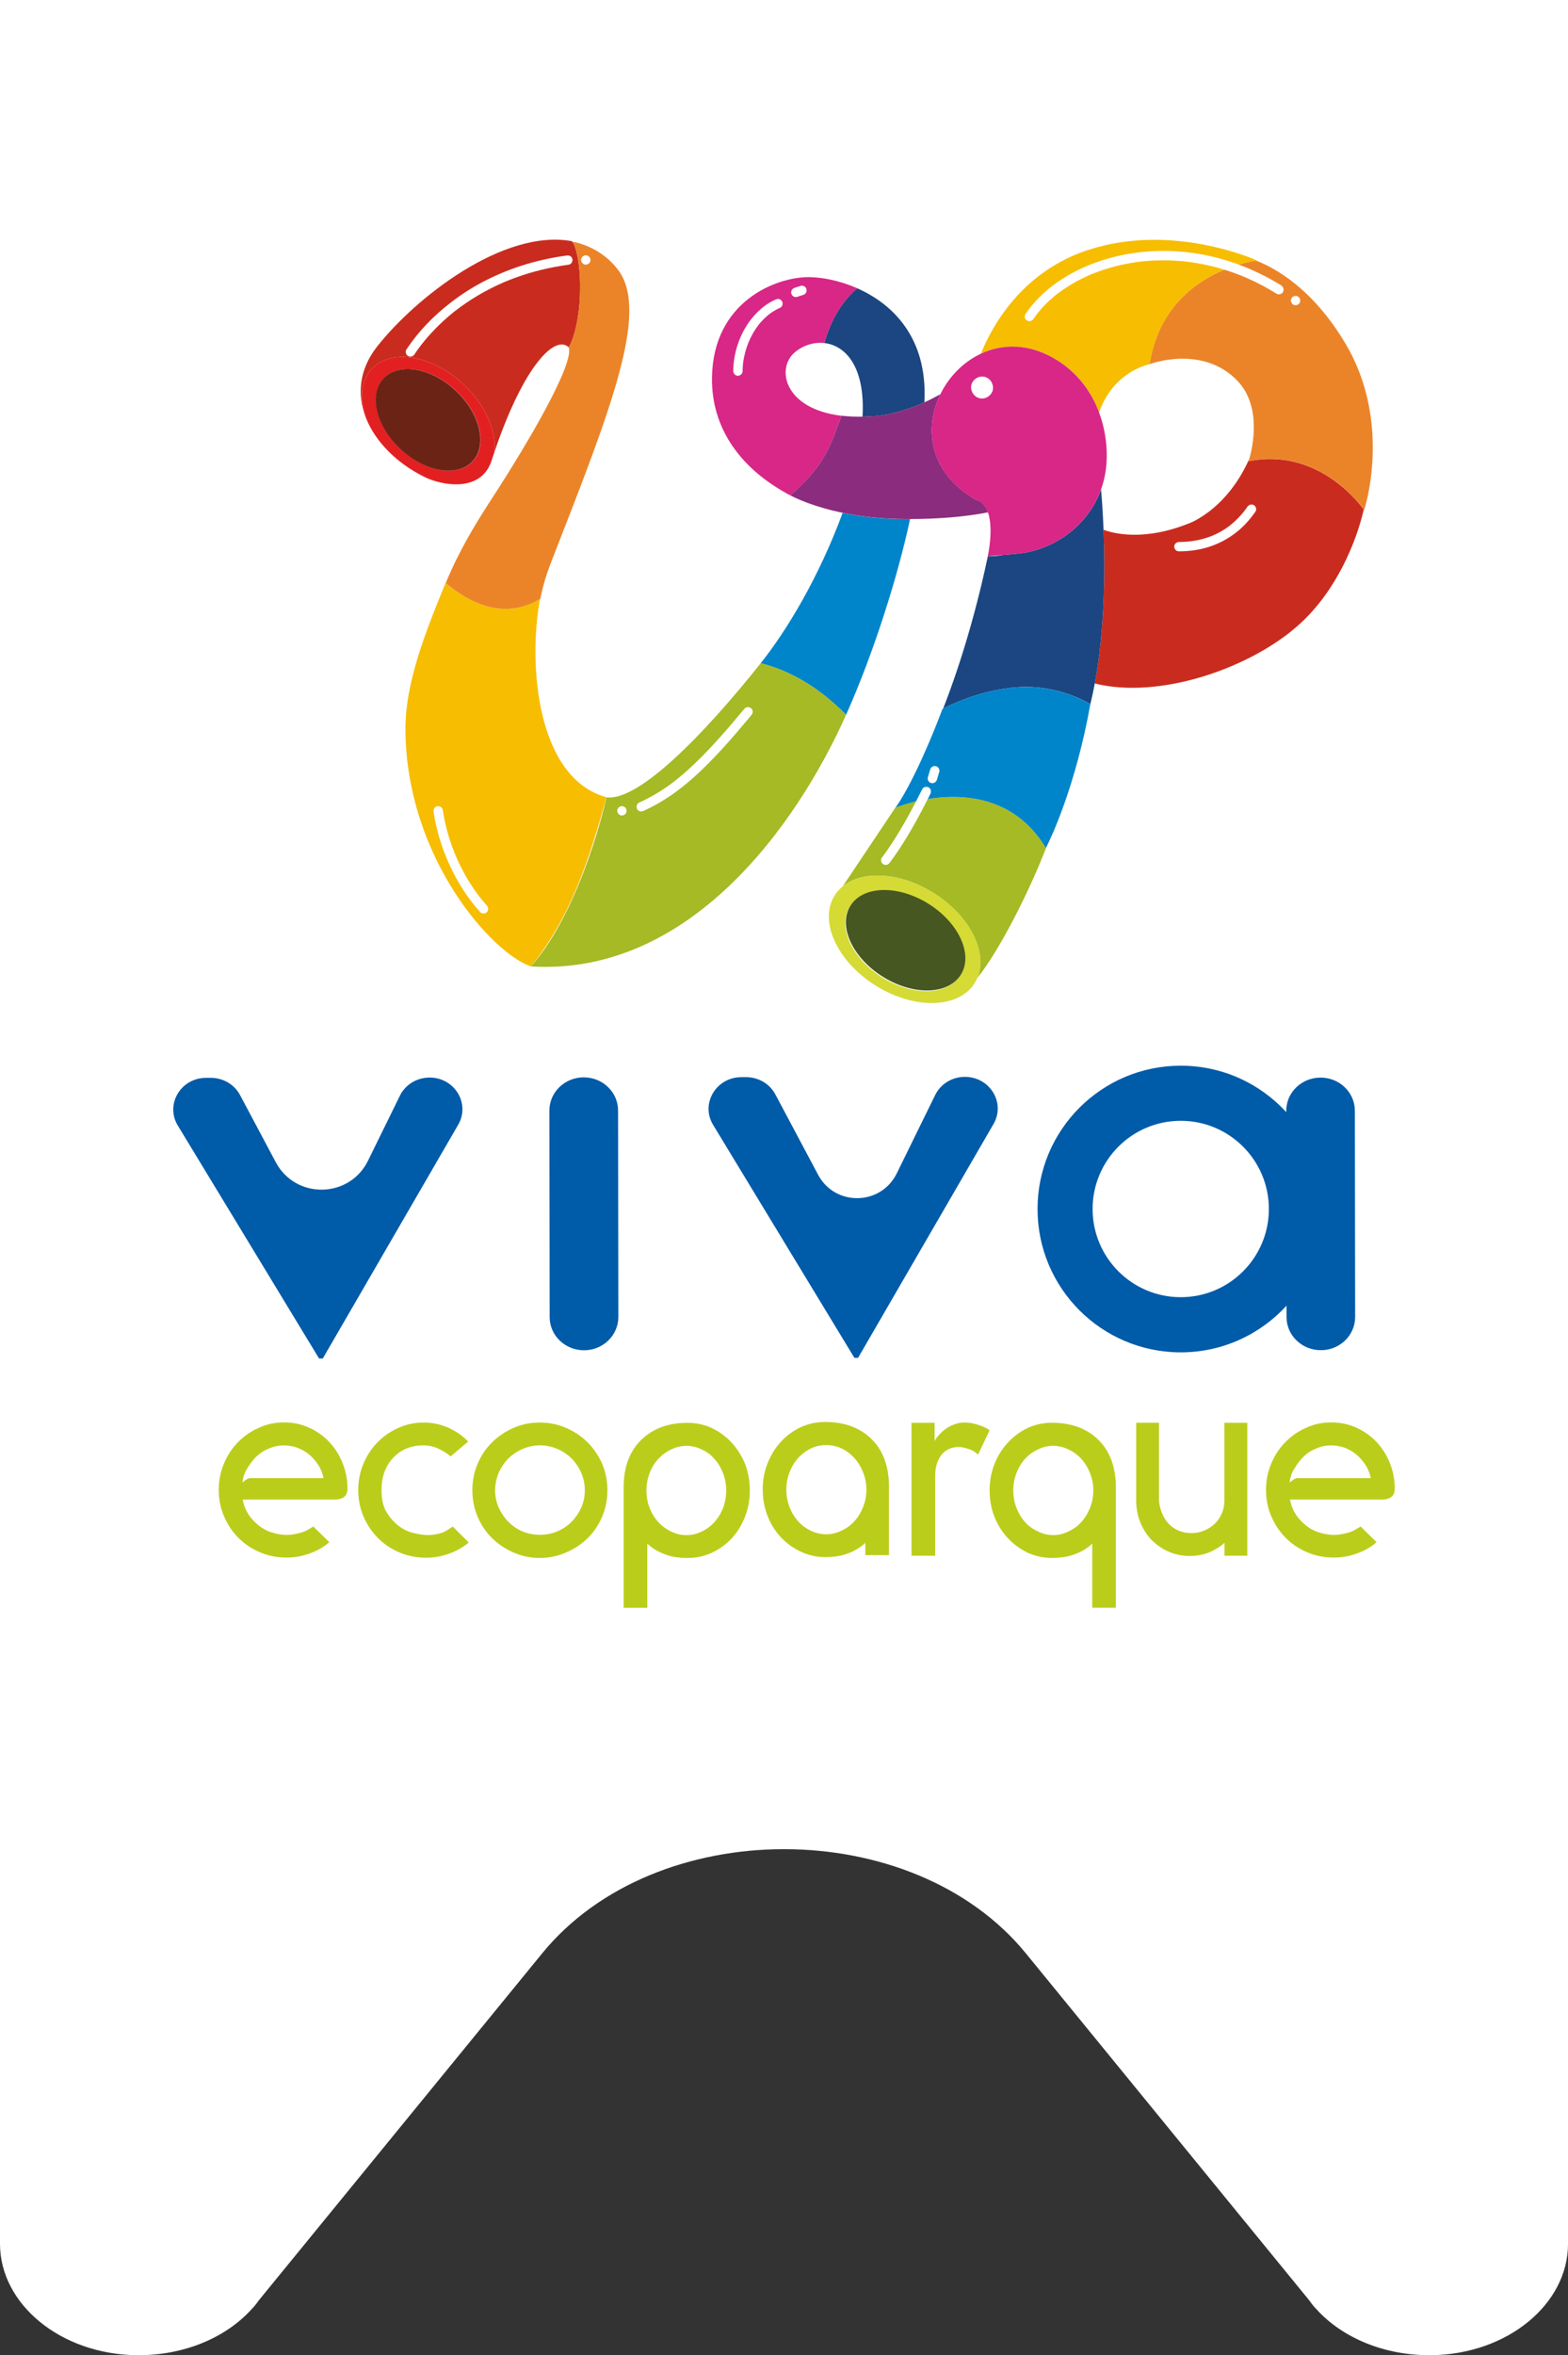 <svg xmlns="http://www.w3.org/2000/svg" id="Camada_1" data-name="Camada 1" viewBox="0 0 530 795.5"><rect x="0" y="0" width="530" height="795.5" fill="#333333" stroke="none"/><defs><style>      .cls-1 {        fill: #8c2c7e;      }      .cls-1, .cls-2, .cls-3, .cls-4, .cls-5, .cls-6, .cls-7, .cls-8, .cls-9, .cls-10, .cls-11, .cls-12, .cls-13, .cls-14, .cls-15, .cls-16 {        stroke-width: 0px;      }      .cls-2 {        fill: #1b4681;      }      .cls-3 {        fill: #0084ca;      }      .cls-4 {        fill: #6b2315;      }      .cls-5 {        fill: #bbcd1b;      }      .cls-6 {        fill: #c92c1f;      }      .cls-7 {        fill: #a5ba24;      }      .cls-8 {        fill: #d5da35;      }      .cls-9 {        fill: none;      }      .cls-10 {        fill: #eb8429;      }      .cls-11 {        fill: #d82786;      }      .cls-12 {        fill: #465722;      }      .cls-13 {        fill: #f7bd00;      }      .cls-14 {        fill: #e32021;      }      .cls-15 {        fill: #fff;      }      .cls-16 {        fill: #005ba8;      }    </style></defs><path class="cls-15" d="M338.79,0H0v757.87c0,20.36,20.49,37.36,46.26,37.62,16,.16,30.2-6.01,38.8-15.56h0c.58-.57,1.11-1.18,1.58-1.82l.9-1.22,95.73-117.14c38.32-46.9,125.14-46.9,163.47,0l95.73,117.14.93,1.26c.45.61.95,1.19,1.51,1.74l.04.04c8.6,9.55,22.8,15.72,38.8,15.56,25.77-.26,46.26-17.26,46.26-37.62V0h-191.21Z"></path><g><g id="a"><g><g><path class="cls-16" d="M145.19,363.95c8.48,0,13.83,8.79,9.69,15.93l-45.78,78.97h-1.25l-47.75-78.68c-4.33-7.13.99-16.11,9.56-16.12h1.59c4.17,0,7.98,2.24,9.88,5.81l12.07,22.67c6.72,12.62,24.91,12.32,31.2-.51l10.77-21.94c1.83-3.73,5.73-6.12,10.01-6.12h0Z"></path><path class="cls-16" d="M208.91,375.06l.09,69.79c0,6.18-5.18,11.21-11.59,11.22h0c-6.41,0-11.61-5-11.62-11.18l-.09-69.79c0-6.18,5.18-11.21,11.59-11.22h0c6.41,0,11.61,5,11.62,11.18h0Z"></path><path class="cls-16" d="M326.13,363.72c8.48,0,13.83,8.79,9.69,15.93l-45.78,78.97h-1.25l-47.75-78.68c-4.33-7.13.99-16.11,9.56-16.12h1.59c4.17,0,7.98,2.24,9.88,5.81l14.45,27.15c5.72,10.75,21.21,10.49,26.58-.43l13.01-26.51c1.83-3.73,5.73-6.12,10.01-6.12h0Z"></path></g><path class="cls-16" d="M457.95,375.14c0-6.17-5.2-11.18-11.6-11.17-6.4,0-11.59,5.02-11.58,11.2v.46c-8.84-9.64-21.55-15.68-35.66-15.68-26.74,0-48.41,21.67-48.41,48.41s21.68,48.41,48.41,48.41c14.16,0,26.9-6.09,35.75-15.77v3.87c0,6.17,5.21,11.18,11.61,11.17,6.4,0,11.59-5.02,11.58-11.2l-.09-69.69h0ZM399.1,438.14c-16.45,0-29.79-13.34-29.79-29.79s13.34-29.79,29.79-29.79,29.79,13.34,29.79,29.79-13.34,29.79-29.79,29.79Z"></path></g><g><path class="cls-5" d="M115.73,494c1.15,2.76,1.72,5.69,1.72,8.78,0,1.55-.56,2.6-1.67,3.16-.74.37-1.65.56-2.7.56h-31.05c.25,1.3.65,2.54,1.21,3.71.87,1.67,1.98,3.1,3.34,4.27,1.3,1.24,2.82,2.2,4.56,2.88,2.72.93,5.19,1.26,7.39.97s3.98-.79,5.34-1.53l2.04-1.21,5.4,5.3c-.5.43-.96.8-1.4,1.11-1.86,1.3-3.87,2.29-6.04,2.97-2.17.74-4.53,1.11-7.07,1.11-3.16,0-6.14-.59-8.92-1.77s-5.21-2.79-7.25-4.84c-2.04-2.04-3.67-4.46-4.88-7.25-1.21-2.79-1.81-5.77-1.81-8.92s.57-6.12,1.72-8.88c1.15-2.76,2.72-5.17,4.74-7.25,2.02-2.08,4.35-3.71,7.01-4.88,2.66-1.24,5.52-1.86,8.55-1.86s5.77.57,8.37,1.72c2.6,1.15,4.86,2.72,6.78,4.7s3.46,4.35,4.6,7.11l.02.04ZM84.55,499.25h24.82c-.25-1.18-.62-2.26-1.11-3.25-.8-1.55-1.83-2.91-3.07-4.09s-2.65-2.09-4.23-2.74-3.25-.97-5.02-.97-3.42.34-4.97,1.03c-1.61.62-3.03,1.52-4.27,2.7-1.05.99-2.11,2.35-3.16,4.09-.43.68-.79,1.42-1.07,2.23-.28.8-.42,1.42-.42,1.86l-.1.65c1.05-.99,1.92-1.49,2.6-1.49h0Z"></path><path class="cls-5" d="M153.06,515.62l5.4,5.4c-.5.37-.96.72-1.4,1.03-1.86,1.3-3.87,2.29-6.04,2.97-2.17.74-4.53,1.11-7.07,1.11-3.16,0-6.14-.59-8.92-1.77s-5.21-2.79-7.25-4.84c-2.04-2.04-3.67-4.46-4.88-7.25s-1.81-5.77-1.81-8.92.57-6.12,1.72-8.88c1.15-2.76,2.72-5.17,4.74-7.25,2.02-2.08,4.35-3.71,7.01-4.88,2.66-1.24,5.55-1.86,8.64-1.86,2.91,0,5.67.57,8.27,1.72,2.6,1.15,4.86,2.72,6.78,4.7l-5.95,5.02c-.87-.8-2.14-1.63-3.81-2.47-1.67-.84-3.47-1.26-5.4-1.26-4.15,0-7.54,1.4-10.18,4.18-2.64,2.79-3.95,6.45-3.95,10.97,0,2.79.47,5.09,1.4,6.88.99,1.73,2.11,3.16,3.34,4.27,1.42,1.3,2.97,2.26,4.65,2.88,2.97.93,5.56,1.27,7.77,1.03s3.89-.78,5.07-1.58l1.86-1.21.03.02Z"></path><path class="cls-5" d="M203.54,494.42c1.18,2.79,1.77,5.77,1.77,8.92s-.59,6.14-1.77,8.92-2.8,5.21-4.88,7.25c-2.08,2.04-4.51,3.66-7.3,4.84-2.79,1.24-5.77,1.86-8.92,1.86s-6.14-.62-8.92-1.86c-2.72-1.18-5.13-2.79-7.21-4.84-2.08-2.04-3.71-4.46-4.88-7.25-1.18-2.79-1.77-5.77-1.77-8.92s.59-6.14,1.77-8.92,2.8-5.21,4.88-7.25c2.08-2.04,4.49-3.67,7.25-4.88,2.76-1.21,5.71-1.81,8.88-1.81s6.14.6,8.92,1.81,5.21,2.84,7.25,4.88,3.75,4.53,4.93,7.25h0ZM196.47,509.19c.8-1.8,1.21-3.73,1.21-5.81s-.41-4.04-1.21-5.9-1.89-3.47-3.25-4.84c-1.36-1.36-2.97-2.45-4.84-3.25-1.86-.8-3.81-1.21-5.86-1.21s-4,.41-5.86,1.21-3.47,1.89-4.84,3.25-2.45,2.97-3.25,4.84c-.8,1.86-1.21,3.83-1.21,5.9s.41,4.02,1.21,5.81,1.89,3.4,3.25,4.79c1.36,1.4,2.97,2.49,4.84,3.3,1.8.74,3.75,1.11,5.86,1.11s4-.39,5.86-1.16c1.86-.78,3.47-1.86,4.84-3.25,1.36-1.4,2.45-2.99,3.25-4.79Z"></path><path class="cls-5" d="M251.87,494.51c1.05,2.79,1.58,5.77,1.58,8.92s-.54,6.12-1.63,8.88-2.56,5.16-4.41,7.21c-1.92,2.04-4.18,3.69-6.78,4.93-2.54,1.18-5.3,1.77-8.27,1.77-2.6,0-4.86-.31-6.78-.93-1.86-.62-3.48-1.4-4.84-2.33-.74-.56-1.4-1.09-1.95-1.58v21.66h-8v-40.53c0-6.88,1.96-12.26,5.9-16.12,3.94-3.87,9.15-5.81,15.66-5.81,2.97,0,5.73.59,8.27,1.77,2.6,1.24,4.85,2.9,6.74,4.97,1.89,2.08,3.4,4.48,4.51,7.21v-.02ZM244.43,509.29c.68-1.86,1.03-3.81,1.03-5.86s-.35-4-1.07-5.86-1.69-3.47-2.93-4.84c-1.18-1.36-2.6-2.41-4.27-3.16-1.61-.8-3.33-1.21-5.16-1.21s-3.55.41-5.16,1.21c-1.61.74-3.05,1.8-4.33,3.16s-2.26,2.97-2.97,4.84c-.72,1.86-1.07,3.81-1.07,5.86s.35,4,1.07,5.86c.71,1.86,1.71,3.47,2.97,4.84,1.27,1.36,2.71,2.41,4.33,3.16,1.61.8,3.33,1.21,5.16,1.21s3.55-.4,5.16-1.21c1.61-.74,3.03-1.8,4.27-3.16s2.23-2.97,2.97-4.84Z"></path><path class="cls-5" d="M278.92,480.29c6.57,0,11.81,1.94,15.71,5.81,3.9,3.87,5.86,9.25,5.86,16.12v23.05h-8v-4.18c-.56.56-1.21,1.09-1.95,1.58-1.3.93-2.91,1.71-4.84,2.33-1.92.62-4.18.93-6.78.93-2.91,0-5.67-.62-8.27-1.86-2.54-1.18-4.78-2.79-6.7-4.84-1.92-2.04-3.42-4.45-4.51-7.21s-1.63-5.75-1.63-8.97.54-6.02,1.63-8.78,2.57-5.17,4.46-7.25c1.89-2.08,4.14-3.73,6.74-4.97,2.6-1.18,5.36-1.77,8.27-1.77h.02ZM288.77,513.85c1.24-1.36,2.23-2.97,2.97-4.84.74-1.86,1.11-3.81,1.11-5.86s-.37-4-1.11-5.86-1.73-3.47-2.97-4.84c-1.24-1.36-2.7-2.45-4.37-3.25-1.61-.74-3.33-1.11-5.16-1.11s-3.52.37-5.07,1.11c-1.67.8-3.13,1.89-4.37,3.25s-2.22,2.97-2.93,4.84c-.72,1.86-1.07,3.81-1.07,5.86s.35,4,1.07,5.86c.71,1.86,1.69,3.48,2.93,4.84s2.66,2.41,4.27,3.16c1.67.8,3.41,1.21,5.21,1.21s3.5-.41,5.11-1.21c1.67-.74,3.13-1.8,4.37-3.16h0Z"></path><path class="cls-5" d="M326.05,480.48c1.36,0,2.76.22,4.18.65s2.51.87,3.25,1.3l1.03.65-3.9,8.18c-.31-.25-.72-.56-1.21-.93s-1.48-.78-2.93-1.21c-1.46-.43-2.87-.5-4.23-.19-1.98.43-3.5,1.52-4.56,3.25s-1.58,3.81-1.58,6.23v27.05h-8v-44.9h7.81v6.14c.12-.19.27-.42.42-.7s.56-.78,1.21-1.49,1.34-1.34,2.04-1.86c.71-.52,1.65-1.03,2.84-1.49,1.18-.47,2.39-.7,3.63-.7h0Z"></path><path class="cls-5" d="M355.61,480.56c6.57,0,11.81,1.94,15.71,5.81,3.9,3.87,5.86,9.25,5.86,16.12v40.53h-8v-21.66c-.56.56-1.21,1.09-1.95,1.58-1.3.93-2.91,1.71-4.84,2.33-1.92.62-4.18.93-6.78.93-2.91,0-5.67-.59-8.27-1.77-2.54-1.24-4.78-2.88-6.7-4.93s-3.42-4.45-4.51-7.21-1.63-5.71-1.63-8.88.54-6.12,1.63-8.88c1.09-2.76,2.58-5.17,4.51-7.25,1.92-2.08,4.15-3.73,6.7-4.97,2.6-1.18,5.36-1.77,8.27-1.77v.02ZM365.47,514.12c1.24-1.36,2.23-2.97,2.97-4.84s1.11-3.81,1.11-5.86-.37-4-1.11-5.86-1.73-3.47-2.97-4.84c-1.24-1.36-2.7-2.41-4.37-3.16-1.61-.8-3.33-1.21-5.16-1.21s-3.52.41-5.07,1.21c-1.67.74-3.13,1.8-4.37,3.16s-2.22,2.97-2.93,4.84c-.72,1.86-1.07,3.81-1.07,5.86s.35,4,1.07,5.86c.71,1.86,1.69,3.47,2.93,4.84,1.24,1.36,2.7,2.41,4.37,3.16,1.61.8,3.32,1.21,5.11,1.21s3.5-.4,5.11-1.21c1.67-.74,3.13-1.8,4.37-3.16h0Z"></path><path class="cls-5" d="M413.89,480.56h7.71v44.9h-7.71v-4.37c-.93.87-1.98,1.61-3.16,2.23-1.24.74-2.57,1.3-4,1.67-1.49.37-3.01.56-4.56.56-2.54,0-4.96-.5-7.25-1.49-2.17-.99-4.09-2.33-5.77-4-1.61-1.73-2.87-3.73-3.77-6-.9-2.26-1.34-4.7-1.34-7.3v-26.22h7.71v26.3c.12,1.49.47,2.91,1.03,4.27.56,1.36,1.3,2.54,2.23,3.53.93.99,2.04,1.77,3.34,2.33s2.79.84,4.46.84c1.49,0,2.88-.28,4.18-.84,1.36-.56,2.54-1.3,3.53-2.23.99-.93,1.78-2.04,2.37-3.34.59-1.3.91-2.7.97-4.18v-26.68h.02Z"></path><path class="cls-5" d="M469.72,494c1.15,2.76,1.72,5.69,1.72,8.78,0,1.55-.56,2.6-1.67,3.16-.74.37-1.65.56-2.7.56h-31.05c.25,1.3.65,2.54,1.21,3.71.87,1.67,1.98,3.1,3.34,4.27,1.3,1.24,2.82,2.2,4.56,2.88,2.72.93,5.19,1.26,7.39.97s3.98-.79,5.34-1.53l2.04-1.21,5.4,5.3c-.5.43-.96.8-1.4,1.11-1.86,1.3-3.87,2.29-6.04,2.97-2.17.74-4.53,1.11-7.07,1.11-3.16,0-6.14-.59-8.92-1.77-2.79-1.18-5.21-2.79-7.25-4.84s-3.67-4.46-4.88-7.25-1.81-5.77-1.81-8.92.57-6.12,1.72-8.88c1.15-2.76,2.72-5.17,4.74-7.25,2.02-2.08,4.35-3.71,7.01-4.88,2.66-1.24,5.52-1.86,8.55-1.86s5.77.57,8.37,1.72c2.6,1.15,4.86,2.72,6.78,4.7s3.46,4.35,4.6,7.11l.02.04ZM438.53,499.25h24.82c-.25-1.18-.62-2.26-1.11-3.25-.8-1.55-1.83-2.91-3.07-4.09-1.24-1.18-2.65-2.09-4.23-2.74s-3.25-.97-5.02-.97-3.42.34-4.97,1.03c-1.61.62-3.03,1.52-4.27,2.7-1.05.99-2.11,2.35-3.16,4.09-.43.68-.79,1.42-1.07,2.23-.28.8-.42,1.42-.42,1.86l-.1.65c1.05-.99,1.92-1.49,2.6-1.49h0Z"></path></g></g><g id="b"><path class="cls-6" d="M422.04,155.77s.11-.32.27-.88c-2.74,6.23-8.49,15.94-19.12,21.34-16.24,6.94-27.13,3.86-30.18,2.7.54,13.59.45,33.59-2.97,51.92,21.97,5.52,53.02-5.26,69.3-20.11,12.43-11.33,19.05-27.55,21.63-38.63-1.47-2.07-15.64-21.02-38.94-16.34h0Z"></path><path class="cls-7" d="M302.76,272.79c.49-.71.97-1.47,1.46-2.26-1,1.35-1.54,2.2-1.54,2.2l-17.8,26.61c6.75-5.46,19.41-4.77,30.66,2.26,12.24,7.63,18.48,20.06,14.81,28.71,7.28-9.03,17.34-28.63,23.38-44.3-.14.28-.22.42-.22.42-16.74-27.85-50.76-13.64-50.76-13.64h.02Z"></path><path class="cls-2" d="M373.01,178.91c-.24-6.04-.6-10.81-.84-13.59-4.37,12.07-15.69,20.64-28.82,21.75l-4.36.37c-3.19.61-5.09.43-5.09.43-5.78,27.53-13.44,47.28-15.13,51.49,1.58-.85,12.52-6.45,25.46-7.26,14.01-.88,24.32,5.75,24.32,5.75.56-2.3,1.06-4.64,1.5-7.01,3.42-18.33,3.5-38.33,2.97-51.92h0Z"></path><path class="cls-10" d="M454.79,116.07c-11.03-18.57-23.75-25.55-30.23-28.05-3.3.47-31.39,5.29-35.97,34.97,0,0,17.94-6.78,29.78,5.75,8.2,8.68,4.96,22.52,3.94,26.13-.16.57-.27.88-.27.88,23.31-4.69,37.48,14.26,38.94,16.34.09.11.13.19.13.19,0,0,9.69-29.28-6.32-56.22h0Z"></path><path class="cls-13" d="M367.95,84.37c-22.6,7.35-32.66,25.81-36.41,35.11,7.27-3.41,16.19-3.57,25.23,1.85,7.52,4.51,12.17,11.08,14.74,17.94,4.9-14.03,17.1-16.27,17.1-16.27,4.58-29.68,32.66-34.51,35.97-34.97.2-.03.32-.04.32-.04,0,0-28.29-12.93-56.93-3.61h0Z"></path><path class="cls-2" d="M278.64,115.87c7.09.8,13.87,7.91,12.9,24.88,1.32-.03,2.67-.08,4.1-.2,5.94-.49,11.68-2.33,16.81-4.65,1.21-21.86-10.81-33.29-22.72-38.54-4.48,3.87-8.63,9.7-11.09,18.51h0Z"></path><path class="cls-6" d="M193.91,82.28c-.19-.29-.39-.57-.59-.82-23.29-4.25-53.02,19.26-65.86,35.6-6.16,7.83-6.82,16.38-3.75,24.13-2.26-6.39-1.77-12.58,1.95-16.58,6.47-6.99,20.28-4.72,30.84,5.07,7.54,6.98,11.38,15.89,10.63,22.97,9.99-29.47,20.63-39.78,25.14-35.29.29-.59.57-1.18.83-1.76,3.86-9.24,3.84-26.62.81-33.31h0Z"></path><path class="cls-3" d="M284.82,173.22c-8.01,21.7-18.8,39.63-27.7,50.8,8.62,2.16,18.7,7.11,28.86,17.42,9.2-20.57,17.44-46.49,21.63-66.1h-1.69c-8.32-.05-15.37-.94-21.09-2.11h0Z"></path><path class="cls-7" d="M205.02,269.31s-8.23,37.6-25.56,57.11c53.3,3.26,89.63-47.2,106.52-84.98-10.15-10.3-20.23-15.25-28.86-17.42-19.26,24.2-41.26,46.64-52.1,45.29h0Z"></path><path class="cls-13" d="M182.52,202.35c-8.54,5.07-19.32,5.15-31.85-5.41h0l-.06-.05c-6.88,16.78-13.78,34.05-13.58,50.11.54,42.97,29.37,75.06,42.43,79.41,13.59-16.86,19.58-35.9,25.56-57.11-23.56-6.42-26.61-44.79-22.5-66.95h0Z"></path><path class="cls-10" d="M209,91.26c-3.8-5.17-9.84-8.59-15.41-9.61.11.19.2.41.31.62,3.03,6.69,3.04,24.07-.81,33.31-.26.63-.54,1.21-.83,1.76,1.76,5.75-13.69,32.14-26.04,51.1-5.84,8.97-11.25,18.02-15.55,28.49h0c12.53,10.56,23.31,10.48,31.85,5.41.04-.03.08-.04.11-.07.82-4.1,2.03-8.24,3.62-12.3,20.18-51.64,33.25-84.46,22.75-98.73v.02Z"></path><path class="cls-11" d="M284.47,140.43c-19.51-2.3-22.22-16.04-15.81-21.44,2.78-2.34,6.42-3.52,9.99-3.12,2.47-8.81,6.62-14.64,11.09-18.51-6.11-2.69-12.2-3.76-16.44-3.76-11.08,0-32.24,8.26-32.64,33.85-.27,17.27,9.7,31.01,26.45,39.87,12.95-11.14,13.93-18.66,17.35-26.89h0Z"></path><path class="cls-3" d="M344.21,232.1c-12.94.81-23.87,6.42-25.46,7.26-.13.07-.19.11-.19.11,0,0-7.14,19.4-14.35,31.06-.49.79-.97,1.55-1.46,2.26,0,0,34.01-14.21,50.76,13.64,0,0,.08-.14.22-.42,1.45-2.88,9.83-20.34,14.81-48.15,0,0-10.32-6.63-24.32-5.75h0Z"></path><path class="cls-14" d="M156.5,129.67c-10.57-9.78-24.38-12.05-30.84-5.07-3.71,4.01-4.2,10.19-1.95,16.58,3.18,8.04,10.37,15.22,19.62,19.85,6.04,3.02,19.29,5.45,22.82-5.44.33-1.01.65-1.99.98-2.95.76-7.08-3.1-15.99-10.63-22.97h0ZM159.83,155.77c-5.09,5.5-15.98,3.71-24.31-3.99-8.32-7.71-10.94-18.42-5.85-23.93s15.98-3.71,24.31,3.99c8.32,7.71,10.94,18.42,5.85,23.93Z"></path><path class="cls-1" d="M330.01,168.86s-1.43-.73-3.5-2.23c-12.67-9.13-13.87-22.8-8.65-33.48-1.7.95-3.5,1.88-5.4,2.73-5.13,2.33-10.86,4.17-16.81,4.65-1.43.11-2.79.18-4.1.2-2.57.05-4.94-.06-7.08-.32-3.42,8.23-4.4,15.76-17.35,26.89,1.79.95,7.76,3.86,17.71,5.9,5.72,1.18,12.76,2.06,21.09,2.11h1.69c9.09-.02,18.22-.67,26.36-2.26-.71-2.03-1.94-3.64-3.95-4.22h0Z"></path><path class="cls-11" d="M371.5,139.27c-2.57-6.85-7.23-13.43-14.74-17.94-9.03-5.42-17.95-5.26-25.23-1.85-5.95,2.79-10.8,7.78-13.68,13.68-5.22,10.68-4.02,24.35,8.65,33.48,2.07,1.49,3.5,2.23,3.5,2.23,2.03.58,3.25,2.18,3.95,4.22,1.98,5.69-.07,14.79-.07,14.79l5.09-.43,4.36-.37c13.13-1.11,24.46-9.68,28.82-21.75.59-1.65,1.06-3.36,1.39-5.13,1.07-5.84.71-13.54-2.06-20.92h.02Z"></path><path class="cls-8" d="M315.55,301.6c-11.25-7.02-23.92-7.71-30.66-2.26-1.1.88-2.03,1.93-2.79,3.14-5.4,8.65.83,22.27,13.91,30.43,13.08,8.16,28.06,7.77,33.45-.88.34-.56.65-1.13.9-1.73,3.67-8.65-2.57-21.07-14.81-28.71h0ZM287.25,306.15c4.25-6.81,16.05-7.13,26.37-.69,10.3,6.43,15.21,17.17,10.96,23.99-4.25,6.81-16.05,7.13-26.37.69-10.3-6.43-15.21-17.17-10.96-23.99Z"></path><g><path class="cls-15" d="M146.58,274.29c.71,4.86,2.03,9.64,3.83,14.2,1.82,4.62,4.1,9.07,6.89,13.18,1.52,2.25,3.2,4.4,5.02,6.41.56.62,1.68.61,2.24,0,.6-.65.59-1.58,0-2.24-.87-.96-1.7-1.95-2.49-2.95-.05-.07-.11-.13-.16-.2.27.34.15.19.09.11-.11-.13-.21-.27-.31-.41-.2-.27-.42-.55-.61-.83-.38-.53-.75-1.06-1.12-1.6-1.5-2.23-2.87-4.56-4.08-6.96-.7-1.38-1.35-2.79-1.95-4.22l.16.38c-1.66-3.94-2.96-8.03-3.83-12.21-.24-1.16-.44-2.33-.62-3.5-.05-.36-.42-.77-.73-.95-.34-.19-.84-.28-1.22-.16s-.75.36-.95.73c-.21.4-.22.78-.16,1.22h0Z"></path><path class="cls-15" d="M251.7,239.28c-2.7,3.26-5.44,6.49-8.27,9.65-2.36,2.64-4.79,5.23-7.31,7.72-2.14,2.11-4.35,4.13-6.67,6.03-.27.22-.54.43-.8.65-.13.11-.26.2-.39.31-.06.05-.13.11-.19.15l-.1.08c-.19.14.29-.23.15-.11-.53.41-1.06.8-1.6,1.2-1.04.76-2.11,1.49-3.2,2.18-2.11,1.34-4.29,2.54-6.54,3.6-.28.13-.56.27-.84.39-.34.15-.64.6-.73.95-.11.38-.05.88.16,1.22s.54.64.95.73c.44.1.81.03,1.22-.16,2.27-1.03,4.48-2.2,6.61-3.51,2.34-1.43,4.56-3.04,6.71-4.74,2.32-1.84,4.52-3.8,6.64-5.86,2.49-2.41,4.88-4.92,7.22-7.48,2.79-3.08,5.49-6.23,8.15-9.42.37-.44.73-.88,1.1-1.33.27-.34.46-.67.46-1.12,0-.39-.18-.85-.46-1.12-.58-.54-1.67-.68-2.24,0h-.03Z"></path><path class="cls-15" d="M140.08,119.7c.57-.85,1.15-1.69,1.76-2.5.16-.21.32-.42.48-.63.04-.04.07-.1.11-.14.11-.15-.28.37-.09.11.09-.11.17-.22.26-.33.34-.43.7-.87,1.05-1.3,1.53-1.83,3.16-3.57,4.87-5.24.93-.9,1.88-1.77,2.87-2.62.5-.43,1.01-.86,1.51-1.27.27-.22.54-.43.81-.65.13-.1.26-.2.39-.3.06-.04.12-.1.19-.14-.45.35-.13.11-.04.03,2.29-1.75,4.68-3.37,7.16-4.85,2.69-1.6,5.47-3.03,8.34-4.29.37-.16.74-.32,1.11-.48l-.38.16c2.57-1.09,5.2-2.03,7.87-2.85,2.87-.88,5.77-1.59,8.71-2.16,1.75-.34,3.51-.63,5.28-.87.36-.05.77-.42.95-.73.19-.34.28-.84.16-1.22s-.36-.75-.73-.95c-.41-.21-.77-.22-1.22-.16-5.2.7-10.35,1.84-15.35,3.46-4.54,1.47-8.96,3.33-13.17,5.56-3.67,1.95-7.18,4.2-10.47,6.74-3,2.31-5.83,4.81-8.43,7.56-2.24,2.36-4.31,4.9-6.15,7.58-.19.28-.39.57-.58.87-.46.69-.16,1.78.57,2.17.8.42,1.68.17,2.17-.57h0Z"></path><path class="cls-15" d="M198,89.39c.83,0,1.62-.73,1.58-1.58s-.7-1.58-1.58-1.58c-.83,0-1.62.73-1.58,1.58s.7,1.58,1.58,1.58h0Z"></path><path class="cls-15" d="M262.15,101.17c-3.61,1.59-6.59,4.33-8.89,7.5-2.24,3.09-3.81,6.7-4.67,10.41-.47,2.04-.74,4.16-.74,6.26,0,.83.73,1.62,1.58,1.58s1.58-.7,1.58-1.58c0-1.11.08-2.21.23-3.31l-.05.42c.34-2.49,1.02-4.94,1.99-7.25l-.16.38c.87-2.04,1.96-3.99,3.31-5.76.07-.09.26-.32-.07.09.03-.04.06-.08.09-.11.09-.11.19-.23.27-.34.17-.21.34-.42.52-.62.37-.42.76-.83,1.16-1.22s.78-.73,1.19-1.08c.2-.17.42-.34.63-.5-.43.34-.08.06.03-.02.11-.09.24-.18.35-.26,1.02-.72,2.11-1.34,3.25-1.84.34-.15.64-.6.73-.95.11-.38.05-.88-.16-1.22s-.54-.64-.95-.73c-.44-.1-.81-.02-1.22.16h0v-.02Z"></path><path class="cls-15" d="M270.64,96.55l-2.06.67c-.39.12-.73.37-.95.73-.11.19-.18.38-.19.59-.04.21-.04.42.03.63.12.38.36.75.73.95s.81.29,1.22.16l2.06-.67c.39-.12.73-.37.95-.73.11-.19.18-.38.19-.59.04-.21.04-.42-.03-.63-.12-.38-.36-.75-.73-.95s-.81-.29-1.22-.16h0Z"></path><path class="cls-15" d="M331.95,134.6c1.94,0,3.79-1.71,3.71-3.71s-1.63-3.71-3.71-3.71c-1.94,0-3.79,1.71-3.71,3.71.09,2.01,1.63,3.71,3.71,3.71h0Z"></path><path class="cls-15" d="M433.09,96.42c-6.35-3.94-13.25-7.03-20.46-9.02-6.5-1.8-13.28-2.72-20.02-2.65-6.19.05-12.41.93-18.35,2.65-5.41,1.57-10.68,3.87-15.41,6.94-4.32,2.8-8.19,6.24-11.28,10.38-.34.45-.66.92-.98,1.39-.46.69-.16,1.79.57,2.17.8.42,1.67.17,2.17-.57.33-.49.66-.96,1.01-1.42.07-.1.15-.19.22-.29.19-.26-.19.23-.05.06.05-.06.1-.12.14-.19.18-.22.35-.44.53-.65.76-.92,1.57-1.8,2.41-2.64s1.76-1.67,2.69-2.45c.22-.19.43-.36.66-.54.13-.11.27-.21.4-.31l.16-.12s-.28.22,0,0c.5-.38,1.01-.75,1.53-1.11,2.16-1.51,4.44-2.85,6.79-4.01.59-.29,1.19-.57,1.79-.84.3-.13.61-.27.91-.4.07-.03.13-.06.2-.09-.36.13-.11.04-.02,0,.19-.08.38-.16.57-.23,1.3-.52,2.61-1,3.94-1.43,2.76-.9,5.58-1.6,8.44-2.11.73-.13,1.47-.25,2.21-.36.11-.02.43-.11.54-.08-.13-.05-.26.04-.06,0,.1,0,.2-.03.3-.04.39-.05.77-.1,1.16-.13,1.52-.17,3.05-.28,4.59-.34,3.17-.13,6.34-.04,9.49.26.83.08,1.66.18,2.49.28.07,0,.31.04-.03,0,.09,0,.18.03.27.04.22.03.44.06.66.1.4.06.8.12,1.19.19,1.67.28,3.33.62,4.99,1.02,3.38.81,6.7,1.88,9.92,3.15.41.16.8.33,1.21.5.07.03.36.15.09.04.09.04.18.08.27.11.22.1.45.19.67.29.86.38,1.71.77,2.55,1.18,1.68.81,3.33,1.69,4.94,2.62.8.46,1.6.94,2.39,1.43.71.43,1.78.18,2.17-.57s.19-1.7-.57-2.17h0v-.02Z"></path><path class="cls-15" d="M437.92,103.1c.83,0,1.62-.73,1.58-1.58s-.7-1.58-1.58-1.58c-.83,0-1.62.73-1.58,1.58s.7,1.58,1.58,1.58h0Z"></path><path class="cls-15" d="M421.61,171.19c-.17.25-.34.5-.52.74-.07.1-.14.19-.21.29l-.16.21c-.07.09-.26.33.04-.04-.34.43-.69.87-1.05,1.28-.73.83-1.49,1.63-2.3,2.38-.39.35-.78.7-1.19,1.03-.19.16-.39.32-.58.47-.16.12.34-.26.11-.08-.04.04-.08.06-.12.1-.11.09-.23.17-.34.26-.81.59-1.66,1.15-2.54,1.65-.95.54-1.93,1.03-2.94,1.45l.38-.16c-2.43,1.03-4.99,1.7-7.61,2.05l.42-.05c-1.49.19-3.01.29-4.52.29-.83,0-1.62.73-1.58,1.58s.7,1.58,1.58,1.58c3.62,0,7.27-.52,10.7-1.69,3.8-1.3,7.29-3.35,10.27-6.05,1.87-1.69,3.49-3.63,4.92-5.7.47-.68.15-1.79-.57-2.17-.8-.42-1.66-.16-2.17.57h0l-.02-.02Z"></path><path class="cls-15" d="M210.21,275.44c.83,0,1.62-.73,1.58-1.58s-.7-1.58-1.58-1.58c-.83,0-1.62.73-1.58,1.58s.7,1.58,1.58,1.58h0Z"></path><path class="cls-15" d="M300.75,291.34c2.13-2.81,4.07-5.77,5.89-8.78s3.56-6.16,5.21-9.3c.89-1.7,1.77-3.41,2.63-5.13.37-.74.22-1.75-.57-2.17-.72-.38-1.77-.22-2.17.57-1.56,3.1-3.15,6.19-4.83,9.23s-3.55,6.2-5.5,9.18c-1.08,1.64-2.2,3.25-3.39,4.81-.23.31-.26.87-.16,1.22s.39.77.73.95c.37.19.81.29,1.22.16s.68-.38.95-.73h0Z"></path><path class="cls-15" d="M314.42,259.9l-.8,2.62c-.11.39-.04.88.16,1.22s.57.65.95.73c.41.09.86.07,1.22-.16s.6-.54.73-.95l.8-2.62c.11-.39.04-.88-.16-1.22s-.57-.65-.95-.73c-.41-.09-.86-.07-1.22.16s-.6.54-.73.95h0Z"></path></g><path class="cls-9" d="M197.34,109.12c.29-.55.57-1.13.83-1.76-.27.58-.54,1.17-.83,1.76Z"></path><path class="cls-9" d="M344.05,179.2l-5.09.43s1.89.19,5.09-.43Z"></path><path class="cls-9" d="M283.71,107.63c-3.56-.4-7.2.78-9.99,3.12-6.42,5.41-3.71,19.14,15.81,21.44,2.15.26,4.51.36,7.08.32.96-16.97-5.81-24.08-12.9-24.88Z"></path><path class="cls-9" d="M376.57,131.04c2.77,7.38,3.13,15.08,2.06,20.92-.33,1.77-.8,3.48-1.39,5.13.25,2.79.6,7.55.84,13.59,3.05,1.16,13.93,4.25,30.18-2.7,10.63-5.41,16.37-15.12,19.12-21.34,1.03-3.61,4.26-17.46-3.94-26.13-11.84-12.53-29.78-5.75-29.78-5.75,0,0-12.2,2.24-17.1,16.27h0Z"></path><ellipse class="cls-4" cx="144.69" cy="141.81" rx="13.59" ry="20.55" transform="translate(-57.67 151.66) rotate(-47.21)"></ellipse><ellipse class="cls-12" cx="306.1" cy="317.58" rx="14.54" ry="22" transform="translate(-125.38 409.1) rotate(-58.03)"></ellipse></g></g></svg>